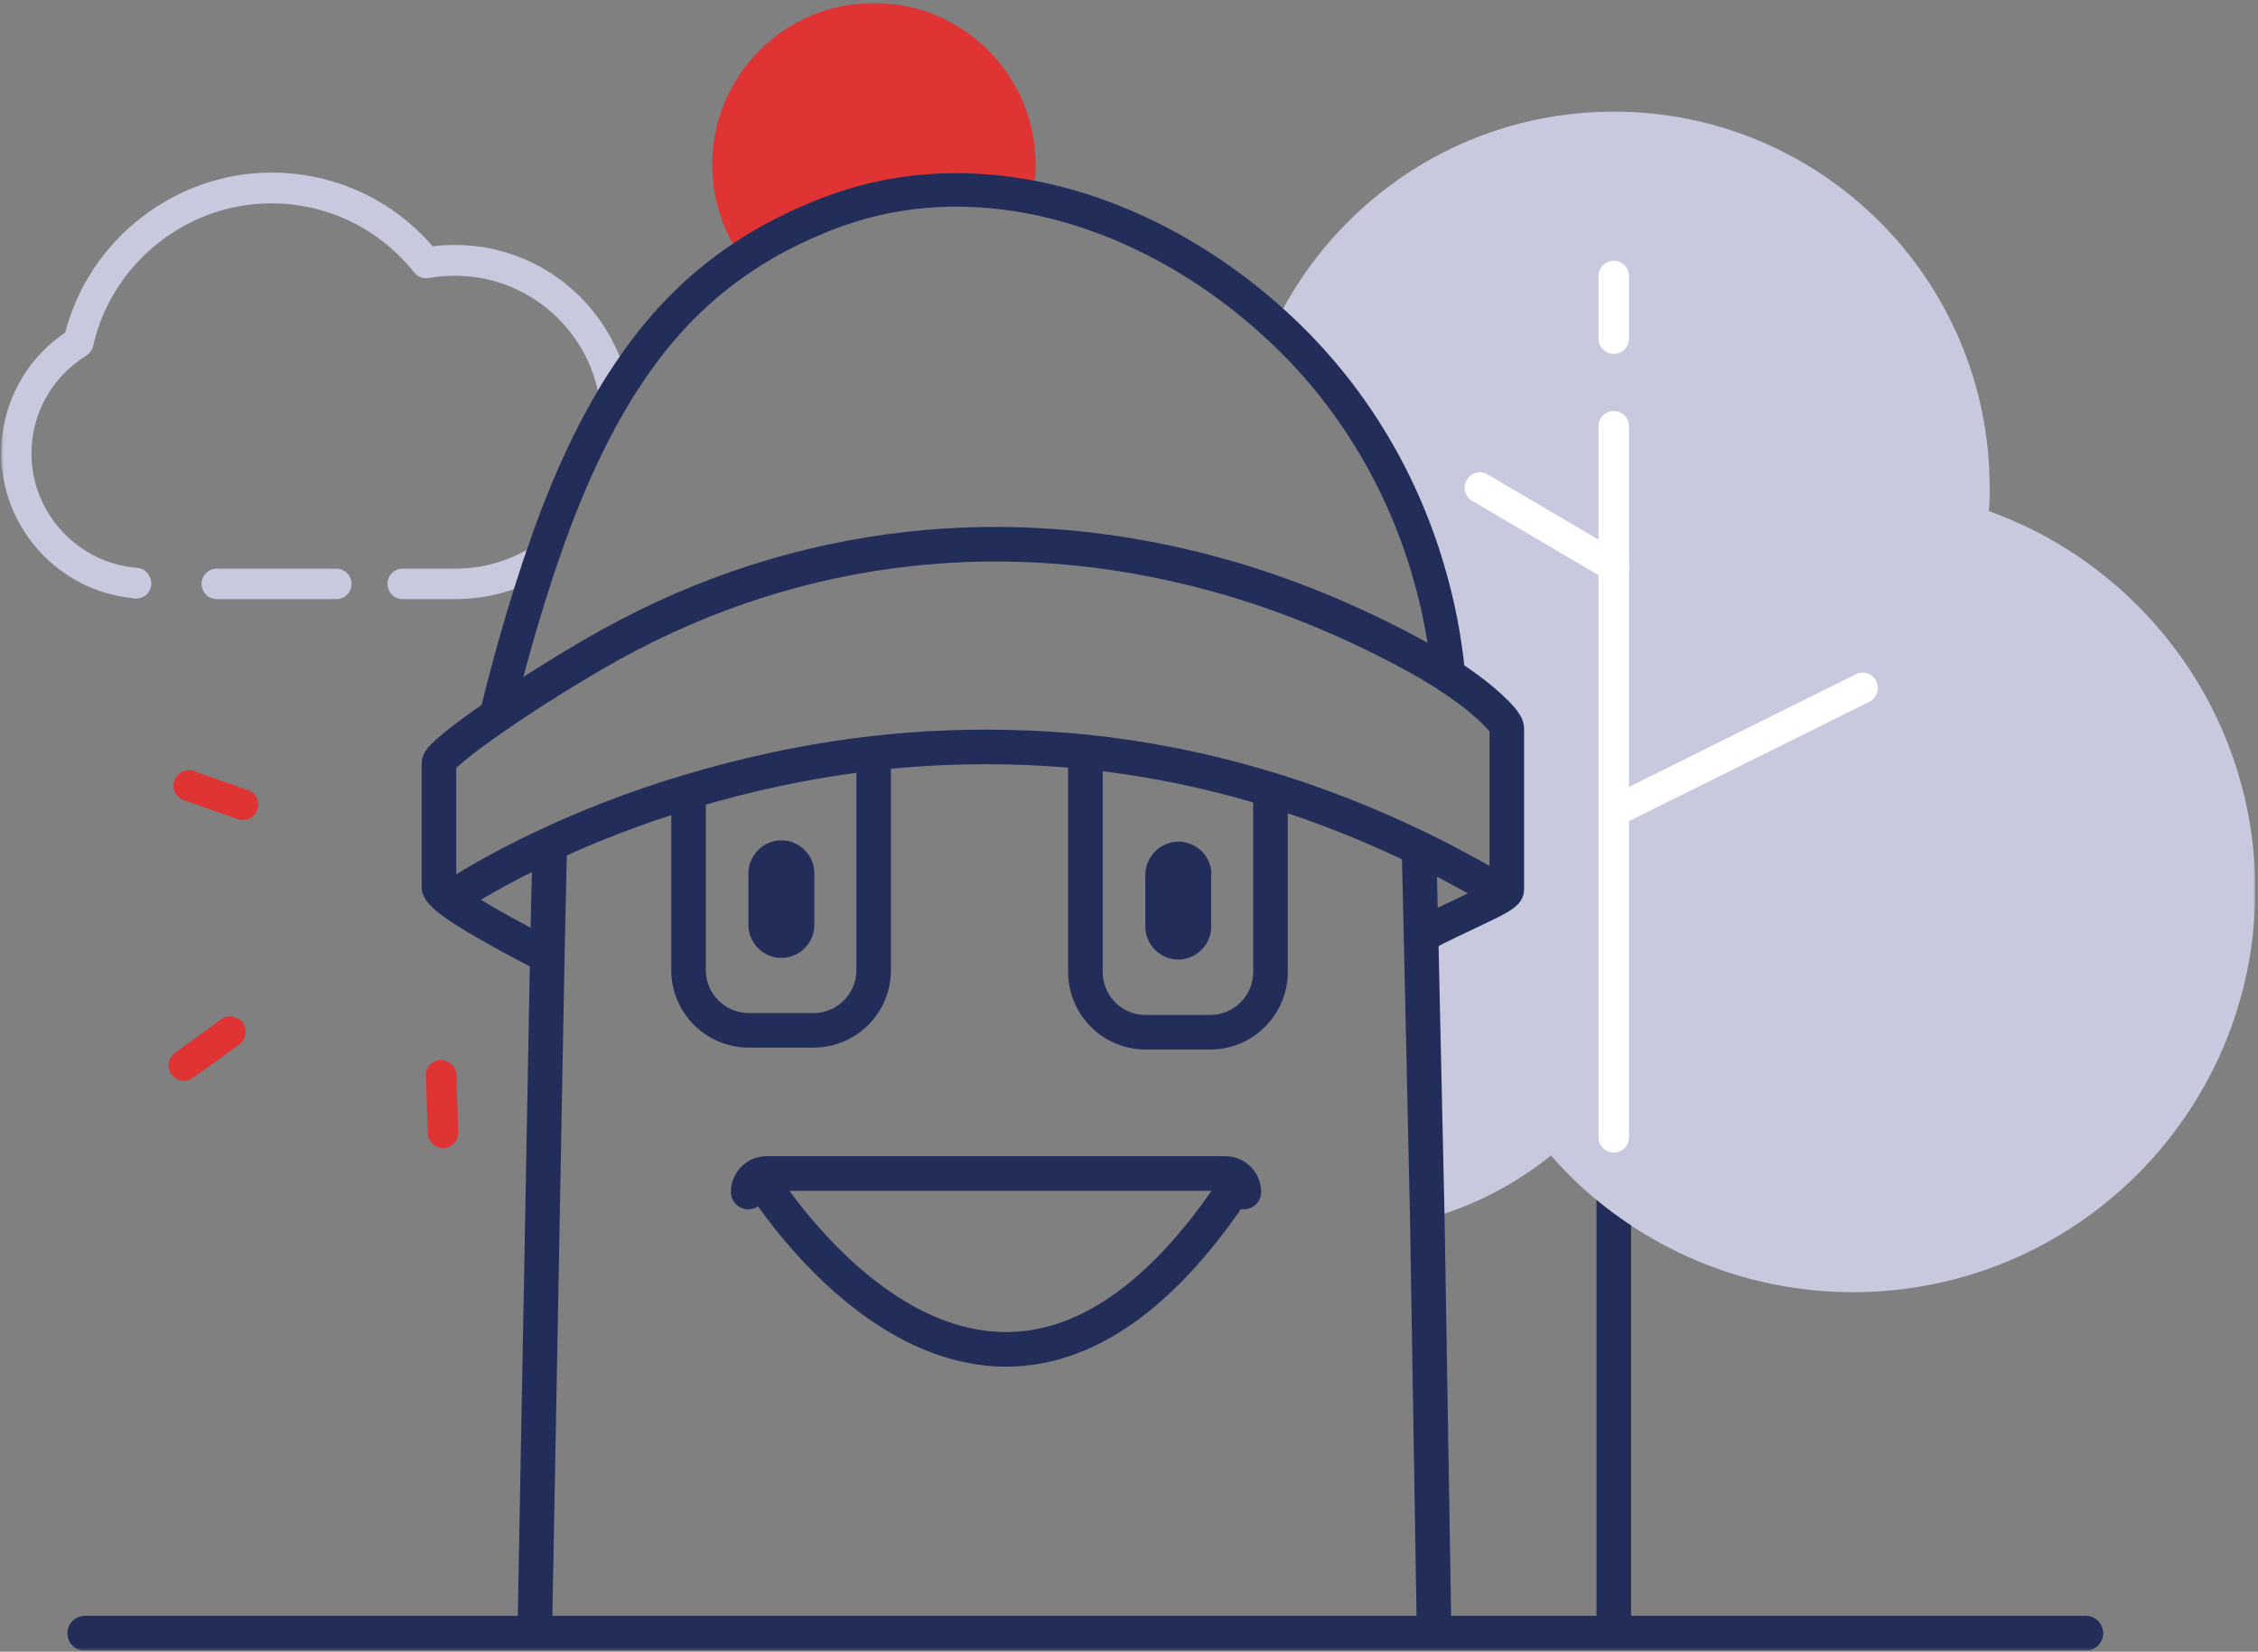 <svg width="715" height="523" viewBox="0 0 715 523" fill="none" xmlns="http://www.w3.org/2000/svg">
<rect x="0" y="0" width="715" height="523" fill="#808080" stroke="none"/>
<g clip-path="url(#clip0_711_271)">
<mask id="mask0_711_271" style="mask-type:luminance" maskUnits="userSpaceOnUse" x="0" y="0" width="715" height="523">
<path d="M714.159 0.867H0.311V522.679H714.159V0.867Z" fill="white"/>
</mask>
<g mask="url(#mask0_711_271)">
<path d="M73.92 322.019C75.127 322.278 76.161 322.881 76.937 323.916C78.488 326.07 77.971 329.087 75.816 330.725L61.077 341.327C58.922 342.878 55.906 342.361 54.268 340.206C52.717 338.051 53.234 335.034 55.389 333.397L70.127 322.709C71.248 321.933 72.627 321.675 73.92 321.847" fill="#DF3433"/>
<path d="M60.731 244.017C60.731 244.017 61.162 244.103 61.421 244.189L78.573 250.223C81.073 251.085 82.452 253.929 81.504 256.429C80.556 258.928 77.797 260.307 75.298 259.359L58.145 253.326C55.646 252.464 54.267 249.62 55.215 247.12C55.991 244.793 58.404 243.5 60.731 243.931" fill="#DF3433"/>
<path d="M140.631 335.81C142.786 336.241 144.51 338.137 144.51 340.378L145.113 358.565C145.199 361.237 143.131 363.478 140.459 363.564C137.787 363.564 135.546 361.582 135.459 358.824L134.856 340.637C134.77 337.965 136.839 335.724 139.511 335.638C139.855 335.638 140.286 335.638 140.631 335.638" fill="#DF3433"/>
<path d="M660.55 522.675H26.86C23.757 522.675 21.344 520.176 21.344 517.159C21.344 514.142 23.843 511.643 26.86 511.643H660.464C663.48 511.643 665.98 514.142 665.98 517.159C665.98 520.176 663.48 522.675 660.464 522.675" fill="#222D59"/>
<path d="M511.002 378.219V517.162" stroke="#222D59" stroke-width="10.947" stroke-miterlimit="10"/>
<path d="M531.427 281.767C531.427 302.281 525.738 321.416 515.826 337.706C512.896 342.447 509.706 347.015 506.086 351.238C501.604 356.669 496.519 361.582 491.003 365.977C479.625 375.114 466.351 382.009 451.871 385.974L449.889 296.334C453.164 294.523 456.439 292.886 459.542 291.421C469.196 286.766 477.039 283.577 477.039 281.767V230.568C477.039 229.62 475.574 227.552 472.644 224.793C469.541 221.777 464.8 217.984 458.594 213.933C457.56 202.383 455.319 190.747 451.785 179.197C451.613 178.594 451.44 177.991 451.268 177.474C466.007 181.439 479.453 188.42 491.003 197.643C496.519 202.039 501.518 206.952 506.086 212.382C509.62 216.605 512.896 221.173 515.826 225.914C519.446 231.861 522.463 238.067 524.79 244.618C525.911 247.721 526.945 250.824 527.807 254.013C529.358 259.788 530.393 265.649 530.996 271.769C531.341 275.044 531.427 278.405 531.427 281.853" fill="#C8C9DF"/>
<path d="M714.158 281.766C714.158 352.099 657.098 409.159 586.765 409.159C558.408 409.159 532.205 399.85 511.088 384.249C503.761 378.905 497.124 372.786 491.177 365.976C473.335 345.807 461.872 319.863 459.717 291.42C469.37 286.765 477.214 283.576 477.214 281.766V230.568C477.214 229.619 475.749 227.551 472.818 224.793C477.731 214.967 483.937 205.83 491.177 197.642C495.745 192.384 500.831 187.557 506.261 183.161C506.52 182.903 506.692 182.73 506.95 182.558C509.536 180.403 512.294 178.421 515.053 176.525C515.311 176.266 515.656 176.094 515.915 175.921C536.17 162.303 560.562 154.373 586.765 154.373C601.935 154.373 616.415 157.045 629.861 161.872C678.991 179.541 714.158 226.603 714.158 281.766Z" fill="#C8C9DF"/>
<path d="M630.033 154.378C630.033 156.878 630.033 159.377 629.775 161.877C626.327 217.385 584.782 262.636 530.912 271.773C525.999 272.635 520.913 273.152 515.828 273.324C514.19 273.324 512.639 273.41 511.001 273.41C509.363 273.41 507.726 273.41 506.174 273.324C496.09 272.893 486.436 271.342 477.127 268.497V230.572C477.127 229.624 475.662 227.556 472.731 224.798C469.628 221.781 464.888 217.988 458.682 213.937C457.648 202.387 455.407 190.751 451.873 179.202C451.7 178.598 451.528 178.081 451.356 177.478C441.961 147.396 425.153 121.883 403.863 102.49C423.17 62.755 463.853 35.346 511.001 35.346C576.766 35.346 630.033 88.613 630.033 154.378Z" fill="#C8C9DF"/>
<path d="M511.003 364.946C508.331 364.946 506.176 362.792 506.176 360.12V134.984C506.176 132.312 508.331 130.157 511.003 130.157C513.675 130.157 515.829 132.312 515.829 134.984V360.12C515.829 362.792 513.675 364.946 511.003 364.946Z" fill="white"/>
<path d="M511.003 112.056C508.331 112.056 506.176 109.901 506.176 107.229V87.405C506.176 84.733 508.331 82.578 511.003 82.578C513.675 82.578 515.829 84.733 515.829 87.405V107.229C515.829 109.901 513.675 112.056 511.003 112.056Z" fill="white"/>
<path d="M511.087 261.771C509.277 261.771 507.553 260.822 506.691 259.099C505.484 256.685 506.432 253.755 508.846 252.634L587.626 213.503C590.039 212.296 592.97 213.244 594.091 215.657C595.297 218.071 594.349 221.001 591.936 222.208L513.155 261.34C512.466 261.684 511.69 261.857 511.001 261.857" fill="white"/>
<path d="M511.001 184.197C510.139 184.197 509.277 184.024 508.501 183.507L466.18 158.598C463.853 157.219 463.078 154.288 464.457 151.961C465.836 149.634 468.766 148.858 471.093 150.237L513.414 175.147C515.741 176.526 516.517 179.456 515.138 181.783C514.276 183.335 512.638 184.197 510.915 184.197" fill="white"/>
<path d="M247.427 303.313C253.202 303.313 257.857 298.573 257.857 292.884V276.507C257.857 270.733 253.116 266.078 247.427 266.078C241.739 266.078 236.998 270.819 236.998 276.507V292.884C236.998 298.659 241.739 303.313 247.427 303.313Z" fill="#222D59"/>
<path d="M218.035 249.62V307.197C218.035 317.712 226.568 326.245 237.17 326.245H257.597C268.113 326.245 276.646 317.712 276.646 307.197V237.553V243.241M174.077 266.772V267.289L173.301 302.715L169.336 517.162M454.117 517.162L451.962 385.977L449.98 296.25L449.376 270.306" stroke="#222D59" stroke-width="10.947" stroke-miterlimit="10"/>
<path d="M383.521 277.027V293.404C383.521 299.179 378.78 303.833 373.091 303.833C367.403 303.833 362.662 299.093 362.662 293.404V277.027C362.662 274.183 363.869 271.511 365.765 269.615C367.661 267.718 370.247 266.512 373.178 266.512C378.953 266.512 383.607 271.252 383.607 276.941" fill="#222D59"/>
<path d="M402.312 250.741V307.715C402.312 318.23 393.779 326.849 383.264 326.849H362.75C352.234 326.849 343.701 318.316 343.701 307.715V237.898" stroke="#222D59" stroke-width="10.947" stroke-miterlimit="10"/>
<path d="M174.246 168.856C174.246 168.856 175.108 168.08 175.539 167.735L171.402 176.958C170.626 179.199 169.851 181.44 169.161 183.767C161.662 187.56 153.129 189.715 144.165 189.715H127.53C124.858 189.715 122.703 187.56 122.703 184.888C122.703 182.216 124.858 180.061 127.53 180.061H144.165C155.715 180.061 166.231 175.837 174.333 168.856" fill="#C8C9DF"/>
<path d="M198.209 119.208C196.916 121.104 195.709 123.087 194.503 125.069L190.365 134.292C190.365 134.292 190.365 133.861 190.365 133.602C190.365 133.171 190.365 132.74 190.365 132.309C189.676 107.399 169.162 87.317 144.08 87.317C141.322 87.317 138.564 87.575 135.805 88.006C134.082 88.351 132.271 87.661 131.151 86.282C120.118 72.405 103.655 64.389 85.9 64.389C59.094 64.389 35.391 83.352 29.53 109.468C29.271 110.761 28.409 111.881 27.375 112.571C16.515 119.294 9.964 130.844 9.964 143.6C9.964 162.39 24.617 178.336 43.407 179.801C45.906 179.974 47.889 182.129 47.889 184.628V184.801C47.889 187.473 45.734 189.541 43.062 189.541C42.631 189.541 42.2 189.541 41.855 189.369C18.497 187.042 0.396 167.131 0.396 143.514C0.396 128 7.981 113.864 20.652 105.331C28.237 75.853 55.388 54.649 85.986 54.649C105.724 54.649 124.169 63.096 137.012 78.008C139.425 77.663 141.753 77.577 144.166 77.577C170.024 77.577 191.831 95.246 198.295 119.122" fill="#C8C9DF"/>
<path d="M68.659 189.711H106.497C109.169 189.711 111.324 187.556 111.324 184.884C111.324 182.212 109.169 180.058 106.497 180.058H68.659C65.987 180.058 63.832 182.212 63.832 184.884C63.832 187.556 65.987 189.711 68.659 189.711Z" fill="#C8C9DF"/>
<path d="M173.301 302.711C153.218 292.368 138.996 283.921 138.996 280.904V241.6C138.996 239.963 146.581 233.929 157.097 226.689C167.698 219.363 181.317 210.829 193.211 204.193C253.891 170.577 320.346 164.544 383.267 181.438C387.49 182.558 391.713 183.765 395.937 185.144C414.21 191.005 432.224 198.849 449.549 208.416C451.187 209.364 452.824 210.226 454.289 211.174C455.065 211.605 455.755 212.122 456.53 212.553C457.306 212.984 457.996 213.415 458.685 213.932C464.891 217.983 469.632 221.776 472.735 224.793C475.665 227.551 477.131 229.619 477.131 230.568V281.766C477.131 283.49 469.287 286.765 459.633 291.42C456.53 292.885 453.255 294.523 449.98 296.333M144.771 283.145C144.771 283.145 155.373 275.991 174.163 267.286C185.799 261.856 200.71 255.822 218.121 250.651C235.36 245.479 255.012 240.997 276.732 238.497C291.988 236.774 308.193 236.084 325.259 236.774C331.292 237.032 337.498 237.463 343.79 238.066C379.991 241.859 419.123 252.461 459.633 273.836C463.857 276.077 468.08 278.405 472.304 280.818" stroke="#222D59" stroke-width="10.947" stroke-miterlimit="10"/>
<path d="M240.1 372.27C240.1 372.27 313.363 494.319 391.799 374.769" stroke="#222D59" stroke-width="10.947" stroke-miterlimit="10" stroke-linecap="round"/>
<path d="M327.93 52.063C327.93 55.597 327.586 58.959 326.896 62.321C305.175 58.097 282.679 59.304 261.217 67.837C251.65 71.629 242.858 76.111 234.842 81.541C228.981 73.181 225.533 63.096 225.533 52.15C225.533 23.878 248.46 0.951 276.732 0.951C305.003 0.951 327.93 23.878 327.93 52.15" fill="#DF3433"/>
<path d="M157.096 226.688C160.974 211.001 164.939 196.779 169.163 183.851C169.938 181.523 170.628 179.196 171.404 177.041C172.352 174.283 173.3 171.611 174.248 168.939C179.247 155.235 184.591 143.168 190.366 132.566C191.745 130.066 193.124 127.653 194.503 125.326C195.71 123.257 196.917 121.361 198.21 119.465C208.725 103.346 220.706 91.193 234.842 81.712C242.858 76.282 251.649 71.8 261.217 68.007C282.679 59.474 305.175 58.268 326.896 62.491C355.167 68.007 382.145 82.746 403.866 102.657C425.155 122.05 441.963 147.563 451.358 177.645C451.53 178.248 451.703 178.765 451.875 179.369C455.409 190.918 457.65 202.641 458.684 214.104" stroke="#222D59" stroke-width="10.602" stroke-miterlimit="10"/>
<path d="M236.908 377.441C236.908 374.252 239.494 371.58 242.769 371.58H388.004C391.193 371.58 393.865 374.166 393.865 377.441" stroke="#222D59" stroke-width="10.947" stroke-miterlimit="10" stroke-linecap="round"/>
</g>
</g>
<defs>
<clipPath id="clip0_711_271">
<rect width="713.849" height="521.811" fill="white" transform="translate(0.312 0.866)"/>
</clipPath>
</defs>
</svg>
